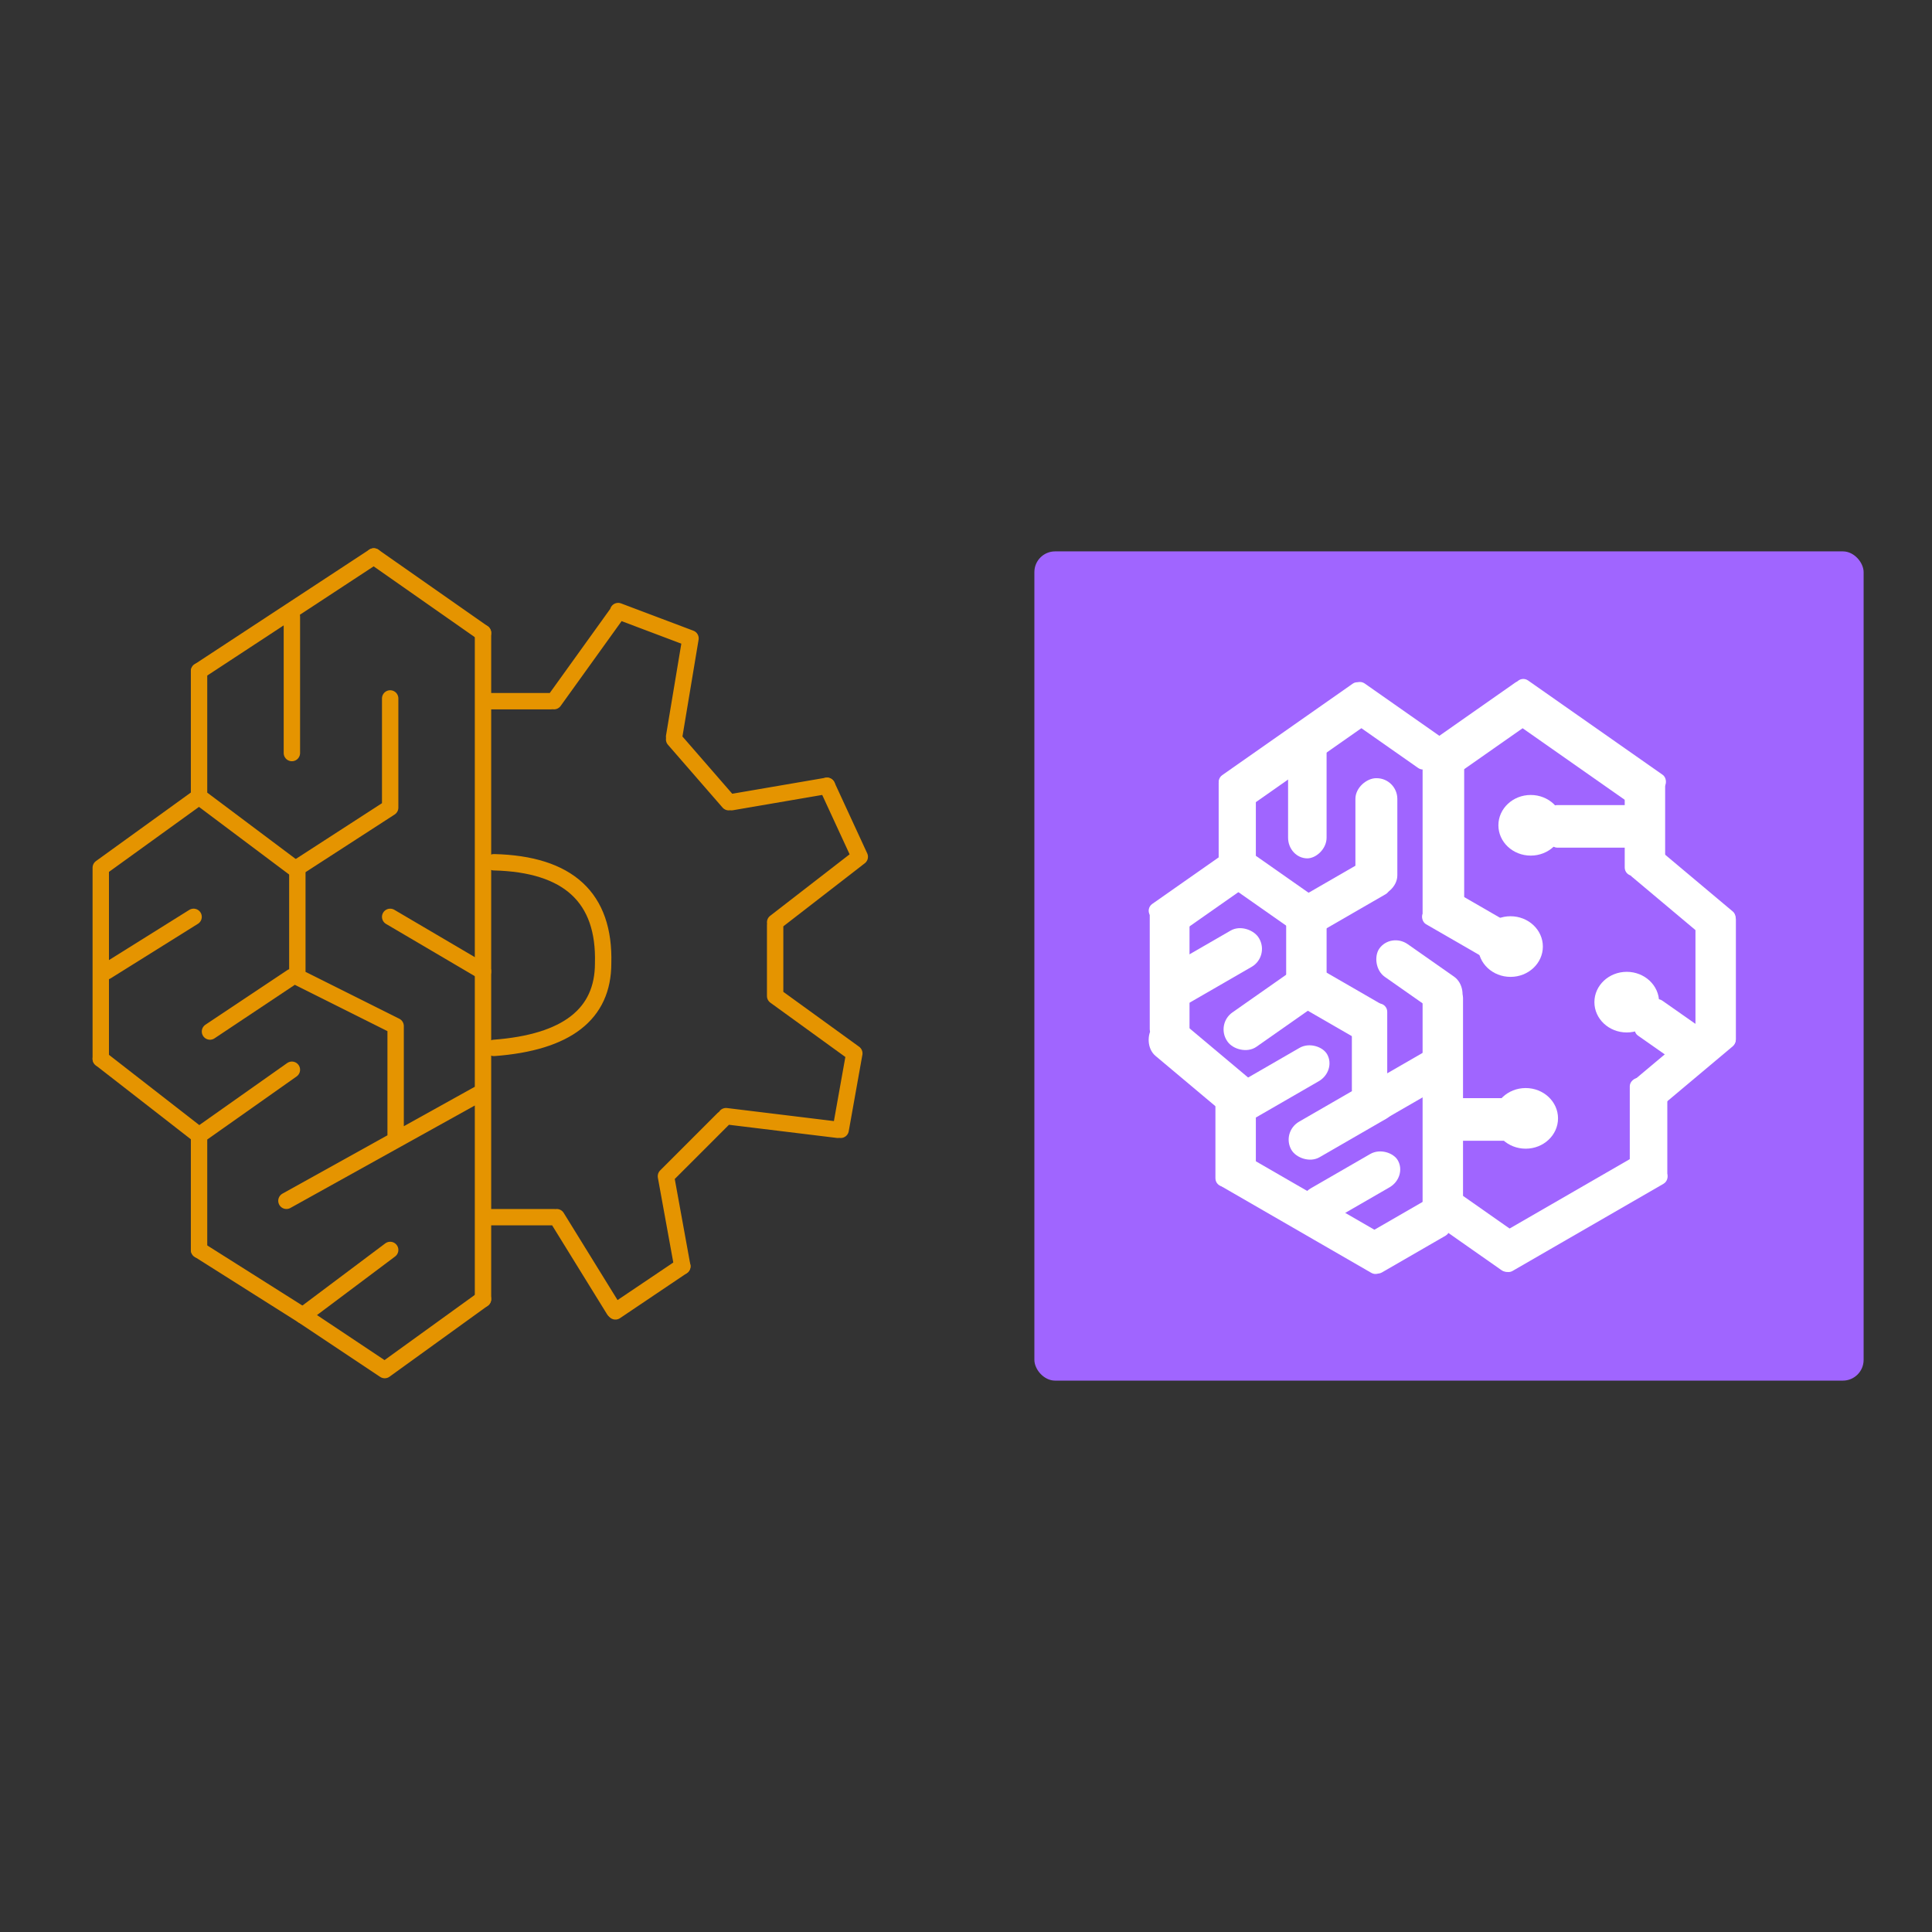 <svg xmlns="http://www.w3.org/2000/svg" xmlns:xlink="http://www.w3.org/1999/xlink" width="148" height="148"><rect width="100%" height="100%" fill="#333333" stroke="none"/><style><![CDATA[.B{stroke-linecap:round}.C{stroke-linejoin:round}]]></style><g fill="#fff" fill-rule="evenodd" stroke="#000"><svg width="64" height="64" x="5" y="42" viewBox="0 0 71.5 76.5"><use xlink:href="#A" x=".75" y=".75" class="B C"/><symbol id="A" overflow="visible"><g stroke="#e59400" fill="none" stroke-width="1.5" class="B C"><path d="M35 7v61m-18-9l18-10m-8-6v10m-9-14.5l9 4.5m-17 .5l7.5-5m.5-.5v-9.5m0 0l8.5-5.5m0 0V13m-9 5V5.5m-8.5 5L25 0"/><path d="M9 10.5V22m0 0l-9 6.5m18 .25L9 22M0 46V28.5"/><path d="M.5 38l8-5M9 53l8.5-6m9-14l8.5 5M0 46l9 7m0 0v10.5m17.5 0l-8 6"/><path d="M9 63.5l9.5 6m0 0l7.5 5m0 0l9-6.5m0-61L25 0m10.125 13.25h6.125m.25 0l5.75-8m.125-.25L54 7.5m0 0l-1.5 9m0 .25l5 5.75m.25 0L66.5 21"/><path d="M69.5 27.5l-3-6.5m3 6.5l-7.75 6m0 .25v6.5m0 0L69 45.5m0 0l-1.25 7m-10.5-1.25L67.5 52.5m-15.75 4.25L57 51.5m-21.5 9h6m.25 0L47 69m4.75-12.25l1.5 8.25"/><path d="M53.25 65l-6.125 4.125M36 28q10.25.25 10 9.25 0 7-10 7.75"/></g></symbol></svg><svg width="64" height="64" x="79" y="42" viewBox="0 0 201.5 201.5"><use xlink:href="#B" x=".75" y=".75" class="B C"/><symbol id="B" overflow="visible"><g stroke="none"><rect fill="#a065ff" height="200" rx="5" width="200"/><rect height="9.987" rx="2" width="42.481" transform="matrix(-.819 .574 -.574 -.819 84.193 38.909)"/><rect height="9.288" rx="5" width="31.132" transform="matrix(0 -1 1 0 61.189 74.04)"/><rect height="9.286" rx="2" width="26.271" transform="matrix(-.819 -.574 .574 -.819 94.211 53.396)"/><rect height="10.028" rx="2" width="29.652" transform="matrix(-.819 .574 -.574 -.819 123.446 38.663)"/><rect height="10.028" rx="2" width="38.523" transform="matrix(0 1 -1 0 103.66 50.695)"/><rect height="10.186" rx="2" width="43.63" transform="matrix(-.819 -.574 .574 -.819 147.312 63.369)"/><rect height="8.967" rx="2" width="28.03" transform="matrix(0 -1 1 0 44.448 81.906)"/><rect height="9.594" rx="2" width="24.162" transform="matrix(-.819 .574 -.574 -.819 52.079 80.17)"/><rect height="9.594" rx="2" width="31.686" transform="matrix(0 1 -1 0 37.417 85.562)"/><rect height="10.112" rx="5" width="27.202" transform="matrix(-.866 .5 -.5 -.866 56.723 97.711)"/><rect height="10.366" rx="5" width="30.357" transform="matrix(.766 .643 -.643 .766 32.048 110.526)"/><rect height="9.288" rx="5" width="27.892" transform="matrix(-.866 .5 -.5 -.866 72.915 125.292)"/><rect height="9.75" rx="2" width="22.72" transform="matrix(0 1 -1 0 53.415 130.48)"/><rect height="9.379" rx="2" width="45.688" transform="matrix(.866 .5 -.5 .866 48.127 144.047)"/><rect height="9.288" rx="5" width="26.51" transform="matrix(-.866 .5 -.5 -.866 89.976 150.885)"/><rect height="9.825" rx="2" width="21.762" transform="matrix(.866 -.5 .5 .866 77.142 166.421)"/><rect height="9.594" rx="2" width="24.162" transform="matrix(-.819 -.574 .574 -.819 66.193 94.093)"/><rect height="10.112" rx="5" width="28.421" transform="matrix(0 -1 1 0 77.427 83.125)"/><rect height="9.594" rx="2" width="24.162" transform="matrix(.866 -.5 .5 .866 60.728 85.456)"/><rect height="10.112" rx="5" width="28.421" transform="matrix(-.819 .574 -.574 -.819 72.747 106.033)"/><rect height="9.75" rx="2" width="16.85" transform="matrix(0 -1 1 0 60.728 105.061)"/><rect height="10.223" rx="2" width="20.396" transform="matrix(-.866 -.5 .5 -.866 79.958 118.878)"/><rect height="8.531" rx="2" width="22.833" transform="matrix(0 -1 1 0 76.571 131.873)"/><rect height="9.893" rx="5" width="28.54" transform="matrix(-.866 .5 -.5 -.866 89.172 134.347)"/><rect height="9.291" rx="2" width="21.33" transform="matrix(.866 -.5 .5 .866 78.17 129.884)"/><rect height="9.75" rx="2" width="56.672" transform="matrix(0 1 -1 0 103.382 105.668)"/><rect height="9.624" rx="5" width="23.646" transform="matrix(-.819 -.574 .574 -.819 99.792 113.323)"/><rect height="9.341" rx="2" width="22.781" transform="matrix(.819 .574 -.574 .819 101.047 153.81)"/><rect height="9.216" rx="2" width="46.08" transform="matrix(.866 -.5 .5 .866 108.932 166.6)"/><rect height="10.272" rx="2" width="17.716" x="97.853" y="131.873"/><rect height="10.272" rx="2" width="19.042" transform="matrix(.866 .5 -.5 .866 97.86 80.025)"/><rect height="9.053" rx="2" width="25.593" transform="matrix(0 -1 1 0 143.6 152.591)"/><rect height="9.053" rx="2" width="26.812" transform="matrix(-.766 .643 -.643 -.766 169.957 118.09)"/><rect height="9.75" rx="2" width="32.905" transform="matrix(0 1 -1 0 169.192 86.781)"/><rect height="9.224" rx="2" width="28.155" transform="matrix(.766 .643 -.643 .766 148.432 70.053)"/><rect height="9.75" rx="2" width="24.374" transform="matrix(0 1 -1 0 152.131 53.876)"/><rect height="10.272" rx="2" width="20.718" x="124.1" y="61.188"/><rect height="10.272" rx="2" width="14.355" transform="matrix(.819 .574 -.574 .819 149.805 107.204)"/><ellipse cx="114.838" cy="95.312" rx="7.8" ry="7.312"/><ellipse cx="118.494" cy="136.748" rx="7.8" ry="7.312"/><ellipse cx="119.713" cy="66.063" rx="7.8" ry="7.312"/><ellipse cx="142.869" cy="108.717" rx="7.8" ry="7.312"/></g></symbol></svg></g></svg>